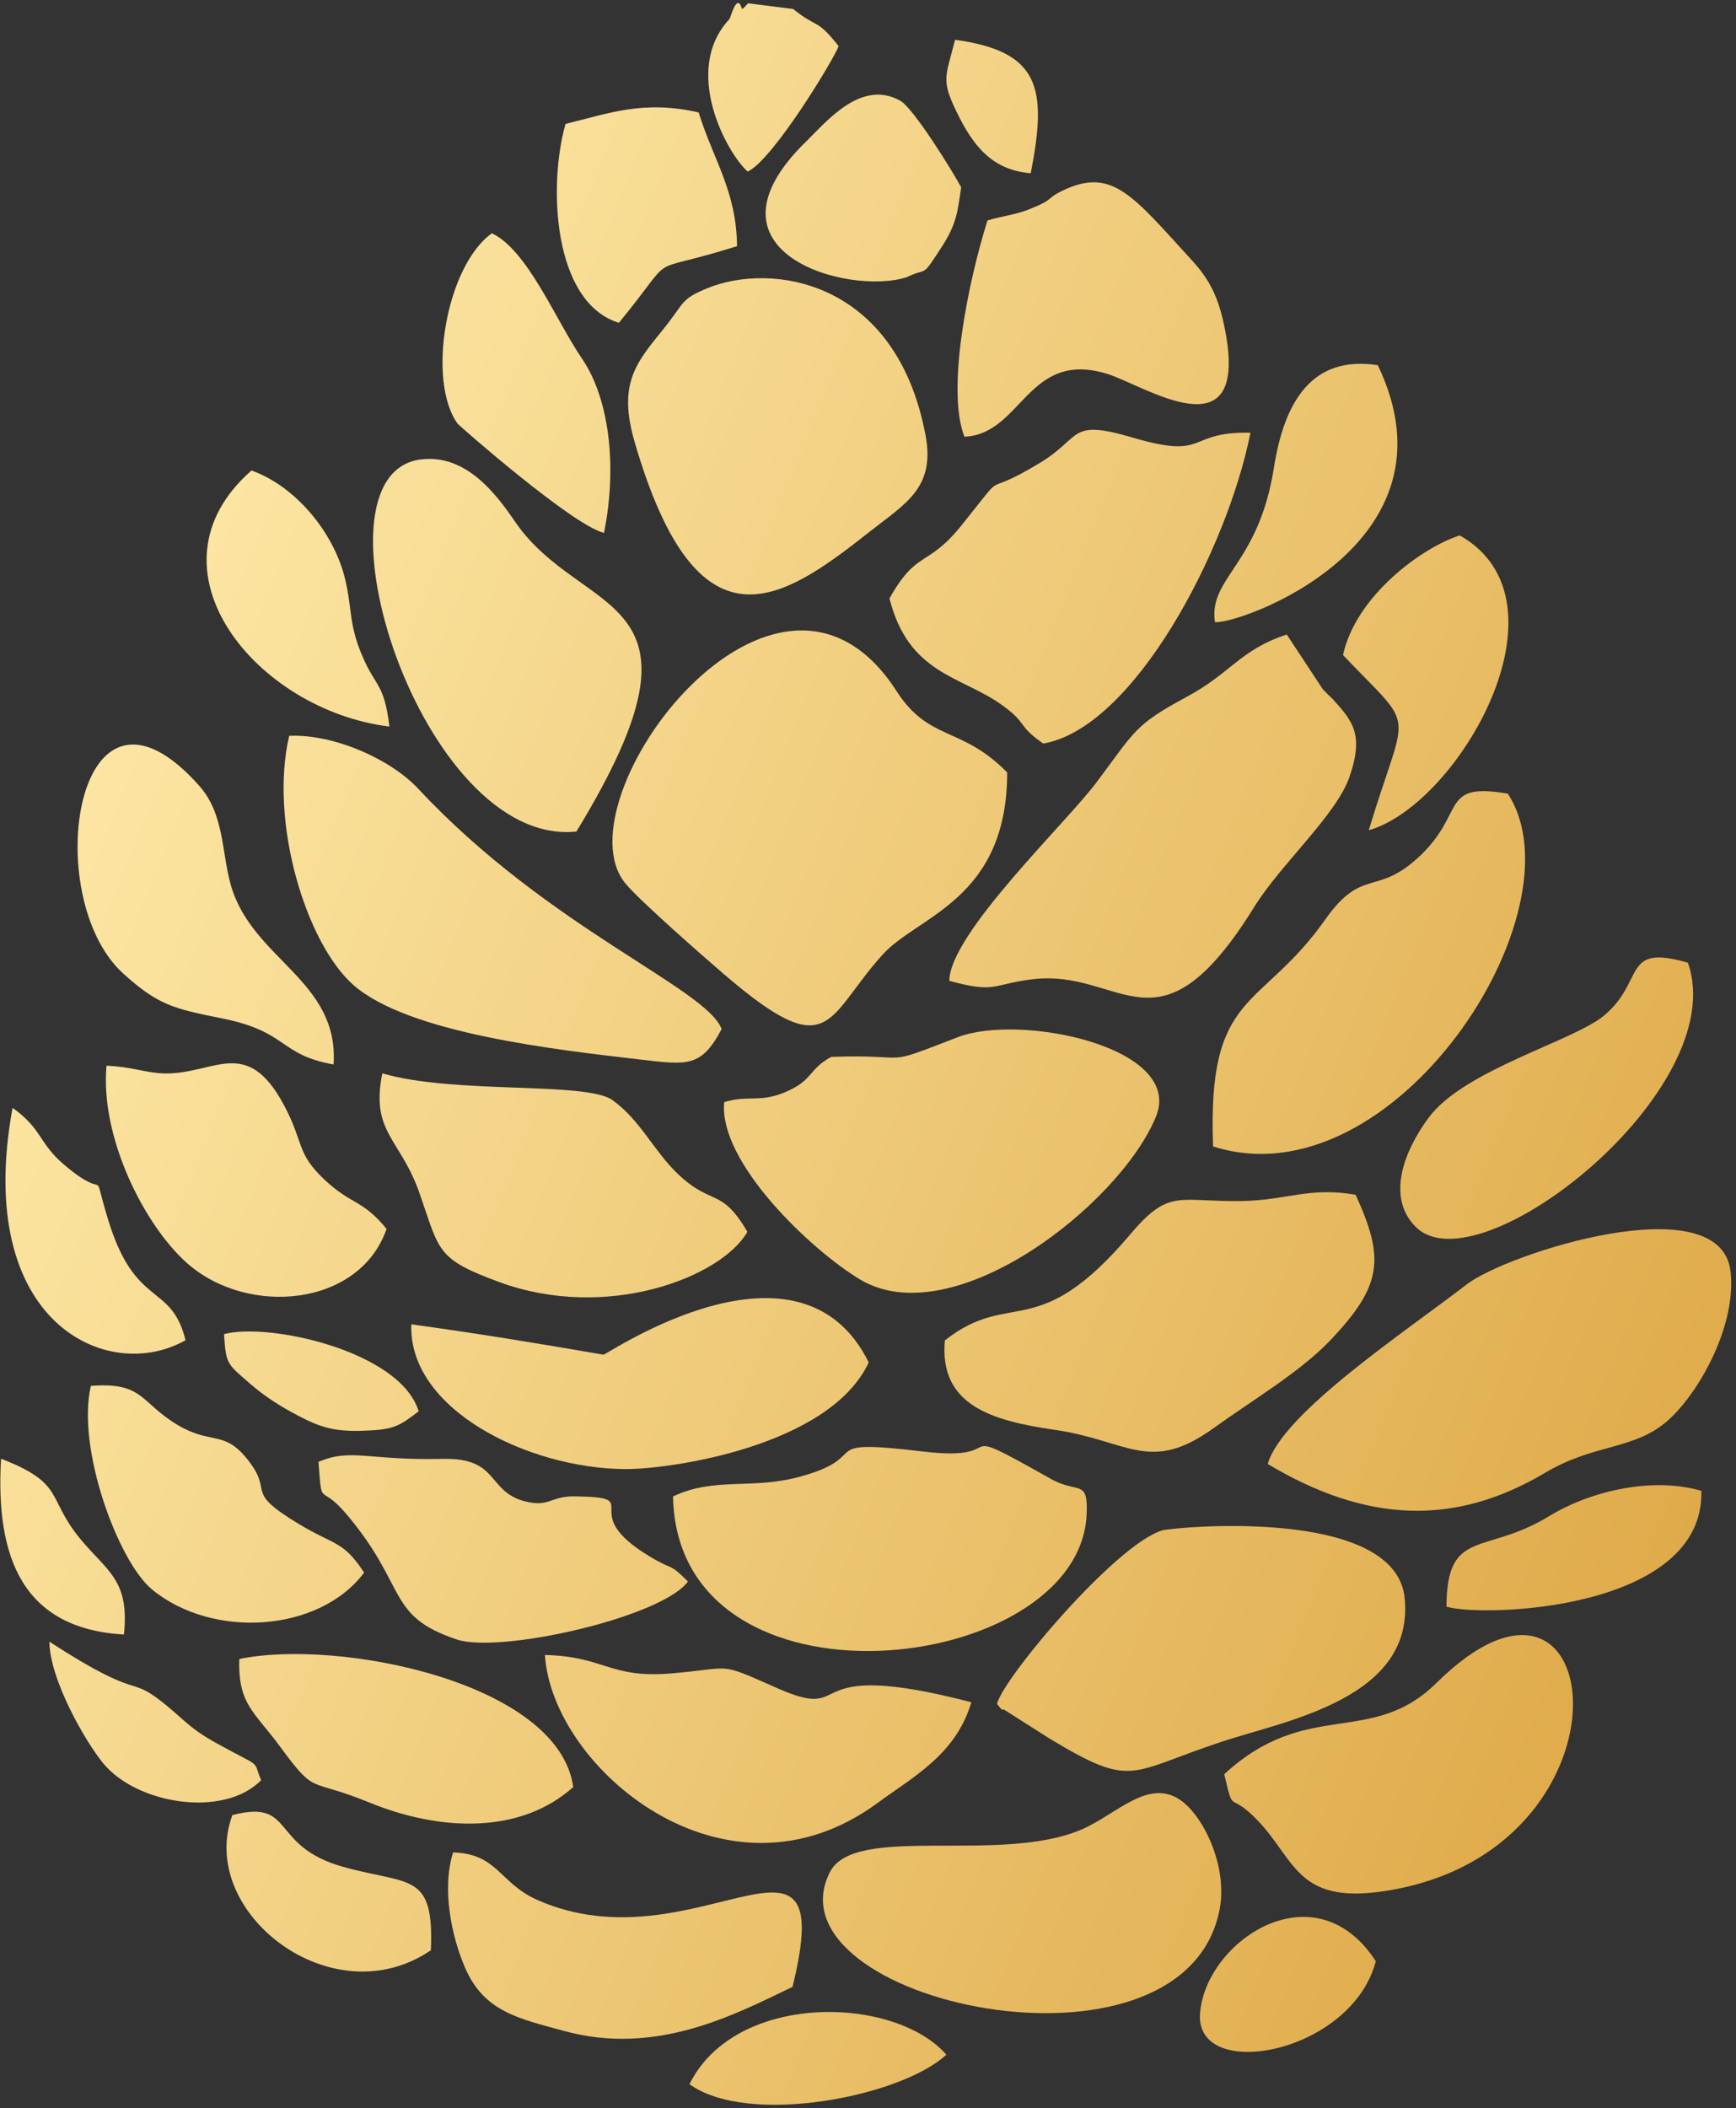 <?xml version="1.0" encoding="UTF-8"?> <svg xmlns="http://www.w3.org/2000/svg" width="355" height="431" viewBox="0 0 355 431" fill="none"><rect x="0" y="0" width="355" height="431" fill="#333333" stroke="none"/><path fill-rule="evenodd" clip-rule="evenodd" d="M205.968 157.925C205.936 183.975 187.741 187.16 180.516 195.138C168.79 208.079 170.007 218.017 148.063 199.188C143.992 195.698 130.465 183.848 127.806 180.515C114.056 163.333 158.829 103.252 183.333 141.285C190.023 151.674 196.533 148.334 205.968 157.925Z" fill="url(#paint0_linear_380_13)"></path><path fill-rule="evenodd" clip-rule="evenodd" d="M259.241 299.304C262.272 288.841 287.447 272.232 299.889 262.619C308.166 256.204 351.841 242.25 353.883 259.93C355.138 270.85 347.591 284.616 341.067 290.412C334.209 296.49 326.104 295.08 315.999 301.084C297.63 312.006 279.566 311.466 259.241 299.304Z" fill="url(#paint1_linear_380_13)"></path><path fill-rule="evenodd" clip-rule="evenodd" d="M169.992 216.074C187.545 215.457 179.432 218.385 195.877 212.04C208.586 207.14 242.296 214.032 236.36 228.367C228.869 246.432 194.797 272.959 175.815 261.549C165.983 255.638 146.918 237.684 148.092 225.327C153.03 223.831 155.364 225.464 160.455 223.329C166.394 220.864 165.21 218.644 169.992 216.074Z" fill="url(#paint2_linear_380_13)"></path><path fill-rule="evenodd" clip-rule="evenodd" d="M211.078 200.21C202.67 201.254 203.752 203.147 194.127 200.522C194.207 190.879 218.035 168.247 224.244 159.93C232.151 149.381 231.992 148.217 242.683 142.464C251.806 137.559 253.457 132.941 263.131 129.718L270.484 140.881C270.76 141.216 271.21 141.602 271.494 141.923C271.786 142.233 272.245 142.621 272.548 142.935C276.488 147.36 279.016 149.998 275.951 158.856C273.254 166.638 261.89 176.701 256.556 185.313C236.706 217.342 229.609 197.923 211.078 200.21Z" fill="url(#paint3_linear_380_13)"></path><path fill-rule="evenodd" clip-rule="evenodd" d="M189.259 88.931C191.318 99.79 185.172 102.921 177.667 108.839C159.947 122.817 142.685 134.648 129.8 90.44C126.266 78.372 130.111 74.144 135.723 67.205C140.1 61.753 139.11 61.215 144.616 58.94C157.58 53.583 183.231 57.044 189.259 88.931Z" fill="url(#paint4_linear_380_13)"></path><path fill-rule="evenodd" clip-rule="evenodd" d="M193.219 274.033C206.841 263.351 212.039 274.944 231.216 252.255C239.176 242.847 241.023 245.778 254.035 245.542C263.248 245.373 267.673 242.613 277.218 244.259C283.028 257.083 282.966 262.611 271.9 274.155C265.766 280.568 255.82 286.449 248.229 291.936C235.056 301.447 230.686 294.478 215.665 292.319C202.739 290.444 192.021 287.27 193.219 274.033Z" fill="url(#paint5_linear_380_13)"></path><path fill-rule="evenodd" clip-rule="evenodd" d="M59.142 150.439C68.066 150.015 79.763 155.085 85.559 161.286C112.091 189.741 144.568 202.084 147.567 210.403C143.349 218.318 140.551 217.737 130.765 216.598C113.866 214.627 83.565 211.284 72.292 201.402C62.544 192.844 55.029 167.904 59.142 150.439Z" fill="url(#paint6_linear_380_13)"></path><path fill-rule="evenodd" clip-rule="evenodd" d="M203.879 348.355C205.229 342.908 228.369 315.541 237.723 312.869C239.875 312.253 285.497 307.803 287.259 326.814C289.17 347.29 263.014 351.729 249.919 356.058C230.673 362.394 231.802 365.78 214.66 355.465L205.228 349.467C204.904 349.899 204.284 348.762 203.879 348.355Z" fill="url(#paint7_linear_380_13)"></path><path fill-rule="evenodd" clip-rule="evenodd" d="M181.889 122.347C187.529 112.297 189.635 116.089 196.587 107.45C206.923 94.577 199.528 102.599 212.743 94.581C221.348 89.347 218.487 85.589 231.58 89.452C247.331 94.09 242.377 88.183 255.709 88.471C250.924 112.558 231.83 148.868 213.328 152.016C207.859 148.201 210.265 147.97 204.864 144.116C196.489 138.133 185.825 137.888 181.889 122.347Z" fill="url(#paint8_linear_380_13)"></path><path fill-rule="evenodd" clip-rule="evenodd" d="M117.875 170.003C86.253 173.355 61.952 96.982 86.038 93.933C95.31 92.772 101.432 100.974 105.312 106.639C119.204 126.933 148.153 120.332 117.875 170.003Z" fill="url(#paint9_linear_380_13)"></path><path fill-rule="evenodd" clip-rule="evenodd" d="M137.627 305.938C146.171 301.911 153.544 304.577 163.305 301.97C179.217 297.743 165.762 294.02 188.754 296.756C207.895 299.027 192.823 289.944 214.861 302.336C220.463 305.481 222.513 302.282 222.217 309.476C220.959 342.623 138.529 352.241 137.627 305.938Z" fill="url(#paint10_linear_380_13)"></path><path fill-rule="evenodd" clip-rule="evenodd" d="M169.71 382.745C174.754 372.794 204.41 381.186 221.126 374.051C228.397 370.955 235.069 363.112 241.821 368.336C246.405 371.893 251.07 381.861 249.388 390.456C242.021 428 156.282 409.205 169.71 382.745Z" fill="url(#paint11_linear_380_13)"></path><path fill-rule="evenodd" clip-rule="evenodd" d="M248.068 234.384C246.829 202.249 257.737 206.81 271.001 187.994C278.73 177.055 281.502 183.522 290.608 174.762C299.716 165.957 294.497 159.894 308.338 162.26C323.912 186.152 285.122 246.216 248.068 234.384Z" fill="url(#paint12_linear_380_13)"></path><path fill-rule="evenodd" clip-rule="evenodd" d="M78.184 219.441C92.812 223.754 119.839 221.069 125.216 224.896C130.978 229.018 133.681 235.312 138.621 240.01C145.586 246.647 147.481 242.67 152.834 251.841C147.543 261.105 124.128 270.217 102.053 262.097C89.121 257.336 89.945 255.815 85.779 243.921C81.874 232.744 75.731 231.522 78.184 219.441Z" fill="url(#paint13_linear_380_13)"></path><path fill-rule="evenodd" clip-rule="evenodd" d="M250.348 362.726C267.352 347.076 280.368 357.265 293.778 344.041C328.608 309.649 336.075 376.47 285.501 386.215C264.59 390.249 265.272 380.038 256.469 371.463C251.167 366.278 252.334 371.08 250.348 362.726Z" fill="url(#paint14_linear_380_13)"></path><path fill-rule="evenodd" clip-rule="evenodd" d="M177.646 278.539C169.683 295.66 137.06 300.423 127.803 300.346C107.849 300.207 83.452 288.046 84.116 270.751C97.768 272.636 109.815 274.617 123.415 276.96C124.224 276.878 163.526 249.952 177.646 278.539Z" fill="url(#paint15_linear_380_13)"></path><path fill-rule="evenodd" clip-rule="evenodd" d="M111.436 338.355C123.654 338.65 124.591 343.126 137.042 342.139C150.325 341.045 146.413 339.611 158.963 345.142C175.322 352.363 162.142 338.539 198.63 348.014C195.498 358.701 186.724 363.252 179.436 368.619C148.29 391.502 112.854 361.395 111.436 338.355Z" fill="url(#paint16_linear_380_13)"></path><path fill-rule="evenodd" clip-rule="evenodd" d="M201.931 45.083C204.584 44.218 207.614 43.955 210.57 42.75C215.974 40.557 213.697 40.699 217.259 38.986C227.459 34.091 231.536 39.89 243.99 53.5C247.934 57.834 249.584 61.982 250.734 68.661C254.881 92.816 233.928 78.803 226.575 76.489C210.113 71.292 209.065 88.776 197.219 89.281C193.432 79.62 198.06 57.387 201.931 45.083Z" fill="url(#paint17_linear_380_13)"></path><path fill-rule="evenodd" clip-rule="evenodd" d="M65.127 298.877C71.809 296.016 75.108 298.613 90.601 298.261C102.076 298.01 99.561 304.818 107.184 306.9C112.293 308.284 112.478 305.863 117.464 305.921C132.732 306.112 117.243 308.768 132.815 318.186C137.937 321.286 136.577 319.276 140.686 323.328C135.27 330.7 102.156 338.13 93.411 335.184C78.896 330.347 83.46 324.435 70.789 309.491C65.227 302.946 65.888 308.728 65.127 298.877Z" fill="url(#paint18_linear_380_13)"></path><path fill-rule="evenodd" clip-rule="evenodd" d="M21.78 217.883C26.925 218.077 29.77 219.351 33.539 219.456C43.752 219.719 50.335 211.6 58.018 225.834C62.263 233.751 60.47 235.64 66.379 241.198C71.938 246.417 74.062 245.16 79.048 251.24C73.577 267.097 50.815 269.258 38.329 258.311C29.647 250.688 20.438 232.637 21.78 217.883Z" fill="url(#paint19_linear_380_13)"></path><path fill-rule="evenodd" clip-rule="evenodd" d="M92.657 378.72C101.787 378.989 102.074 384.951 109.831 388.409C142.037 402.731 171.87 366.551 162.064 406.205C149.941 412.055 134.034 420.376 115.243 415.192C105.997 412.662 98.953 411.264 95.075 402.232C92.388 396.003 90.284 386.24 92.657 378.72Z" fill="url(#paint20_linear_380_13)"></path><path fill-rule="evenodd" clip-rule="evenodd" d="M68.211 217.63C56.916 215.598 59.073 210.96 45.417 208.206C35.486 206.229 32.28 205.47 25.143 198.98C7.974 183.336 15.463 132.303 40.712 160.613C45.951 166.496 45.274 174.317 47.249 181.117C51.673 196.209 69.365 200.456 68.211 217.63Z" fill="url(#paint21_linear_380_13)"></path><path fill-rule="evenodd" clip-rule="evenodd" d="M345.16 196.814C354.293 222.69 302.432 263.637 289.546 250.868C283.503 244.913 286.965 235.486 292.144 228.516C299.372 218.706 321.773 212.859 328.028 207.614C336.543 200.501 331.508 192.902 345.16 196.814Z" fill="url(#paint22_linear_380_13)"></path><path fill-rule="evenodd" clip-rule="evenodd" d="M48.943 339.178C69.194 334.943 114.257 343.954 117.225 365.35C106.601 374.89 90.314 374.599 75.366 368.451C62.952 363.377 64.729 367.213 57.344 357.183C52.111 350.026 48.62 348.484 48.943 339.178Z" fill="url(#paint23_linear_380_13)"></path><path fill-rule="evenodd" clip-rule="evenodd" d="M18.582 283.342C28.694 282.563 28.608 286.153 34.962 290.464C42.945 295.855 45.423 291.966 50.508 298.242C56.311 305.437 49.42 304.546 61.218 311.641C68.442 315.983 70.204 314.983 74.457 321.513C65.358 333.695 43.535 335.201 31.078 324.95C24.218 319.311 15.601 296.161 18.582 283.342Z" fill="url(#paint24_linear_380_13)"></path><path fill-rule="evenodd" clip-rule="evenodd" d="M100.585 47.691C107.893 51.145 113.569 65.333 119.072 73.414C124.401 81.246 126.345 94.849 123.513 108.951C117.07 107.394 93.898 87.035 93.585 86.632C87.285 77.982 91.101 54.517 100.585 47.691Z" fill="url(#paint25_linear_380_13)"></path><path fill-rule="evenodd" clip-rule="evenodd" d="M142.874 22.994C145.889 32.747 150.598 39.025 150.719 50.327C130.701 56.633 139.215 50.587 126.559 65.997C113.018 61.8 112.083 37.817 115.646 25.333C124.75 23.1 131.713 20.425 142.874 22.994Z" fill="url(#paint26_linear_380_13)"></path><path fill-rule="evenodd" clip-rule="evenodd" d="M298.513 109.464C322.333 122.928 298.217 164.546 279.903 169.737C287.781 143.64 289.934 150.037 274.634 133.916C277.284 121.772 290.873 111.875 298.513 109.464Z" fill="url(#paint27_linear_380_13)"></path><path fill-rule="evenodd" clip-rule="evenodd" d="M185.438 56.663C173.613 60.539 141.537 51.635 164.86 28.916C169.009 24.895 176.054 16.108 184.105 20.598C186.812 22.088 195.022 35.364 196.555 38.302C195.809 43.408 195.592 45.757 192.701 50.283C188.206 57.248 189.921 54.464 185.438 56.663Z" fill="url(#paint28_linear_380_13)"></path><path fill-rule="evenodd" clip-rule="evenodd" d="M51.425 96.191C60.401 99.386 68.186 108.769 70.513 118.158C72.026 124.205 71.273 127.402 73.947 133.775C76.78 140.623 78.529 139.445 79.633 148.543C52.438 145.225 28.539 116.261 51.425 96.191Z" fill="url(#paint29_linear_380_13)"></path><path fill-rule="evenodd" clip-rule="evenodd" d="M281.752 74.662C299.449 111.567 253.086 127.806 248.446 127.18C247.1 118.054 257.375 115.586 260.508 95.605C262.676 81.878 268.423 72.602 281.752 74.662Z" fill="url(#paint30_linear_380_13)"></path><path fill-rule="evenodd" clip-rule="evenodd" d="M2.571 226.493C8.667 230.843 7.879 233.681 13.113 238.121C22.772 246.318 18.422 237.253 22.097 249.322C27.684 267.679 35.018 262.116 37.938 273.999C21.989 283.066 -5.506 270.408 2.571 226.493Z" fill="url(#paint31_linear_380_13)"></path><path fill-rule="evenodd" clip-rule="evenodd" d="M316.829 309.943C324.293 305.343 337.094 301.674 347.921 304.792C348.516 329.378 302.971 330.696 295.793 328.472C295.871 312.282 303.618 318.034 316.829 309.943Z" fill="url(#paint32_linear_380_13)"></path><path fill-rule="evenodd" clip-rule="evenodd" d="M47.523 371.083C60.503 367.746 54.947 377.405 70.193 381.675C83.753 385.462 88.787 382.619 88.111 398.714C67.915 412.52 40.183 390.859 47.523 371.083Z" fill="url(#paint33_linear_380_13)"></path><path fill-rule="evenodd" clip-rule="evenodd" d="M281.341 400.955C276.397 419.95 244.339 425.829 245.399 411.641C246.491 396.903 268.82 381.724 281.341 400.955Z" fill="url(#paint34_linear_380_13)"></path><path fill-rule="evenodd" clip-rule="evenodd" d="M193.519 420.066C184.418 428.573 153.141 434.84 140.991 426.107C150.349 407.184 182.886 407.903 193.519 420.066Z" fill="url(#paint35_linear_380_13)"></path><path fill-rule="evenodd" clip-rule="evenodd" d="M10.102 335.642C29.584 348.264 25.899 342.044 33.824 348.492C37.887 351.806 38.891 353.43 44.42 356.477C53.952 361.717 51.575 359.548 53.398 363.951C45.801 371.712 28.089 368.913 21.147 360.548C17.465 356.101 10.175 343.412 10.102 335.642Z" fill="url(#paint36_linear_380_13)"></path><path fill-rule="evenodd" clip-rule="evenodd" d="M152.99 0.678L162.178 1.832C167.298 5.959 166.873 3.591 171.493 9.429C170.674 11.834 158.194 32.558 152.904 35.083C148.711 31.41 139.326 14.386 149.187 3.88C149.362 3.702 150.704 -1.634 151.68 1.721C151.787 2.117 152.565 1.046 152.99 0.678Z" fill="url(#paint37_linear_380_13)"></path><path fill-rule="evenodd" clip-rule="evenodd" d="M45.806 272.757C54.84 270.31 81.857 276.184 85.616 288.534C81.392 291.767 80.379 292.33 73.903 292.521C68.246 292.695 65.267 291.678 61.204 289.553C57.436 287.617 54.024 285.401 51.253 282.984C46.377 278.742 46.242 279.041 45.806 272.757Z" fill="url(#paint38_linear_380_13)"></path><path fill-rule="evenodd" clip-rule="evenodd" d="M0.216 298.229C13.445 303.36 9.412 306.149 16.451 314.661C21.922 321.267 26.529 323.025 25.342 334.173C4.699 332.973 -0.963 318.547 0.216 298.229Z" fill="url(#paint39_linear_380_13)"></path><path fill-rule="evenodd" clip-rule="evenodd" d="M195.305 8.128C212.612 10.53 214.217 17.879 210.779 35.424C202.865 34.767 198.982 29.85 195.563 22.761C192.408 16.234 193.395 15.72 195.305 8.128Z" fill="url(#paint40_linear_380_13)"></path><defs><linearGradient id="paint0_linear_380_13" x1="57.798" y1="-42.047" x2="455.127" y2="117.859" gradientUnits="userSpaceOnUse"><stop stop-color="#FFECAC"></stop><stop offset="1" stop-color="#DDA643"></stop></linearGradient><linearGradient id="paint1_linear_380_13" x1="57.798" y1="-42.047" x2="455.127" y2="117.859" gradientUnits="userSpaceOnUse"><stop stop-color="#FFECAC"></stop><stop offset="1" stop-color="#DDA643"></stop></linearGradient><linearGradient id="paint2_linear_380_13" x1="57.798" y1="-42.047" x2="455.127" y2="117.859" gradientUnits="userSpaceOnUse"><stop stop-color="#FFECAC"></stop><stop offset="1" stop-color="#DDA643"></stop></linearGradient><linearGradient id="paint3_linear_380_13" x1="57.798" y1="-42.047" x2="455.127" y2="117.859" gradientUnits="userSpaceOnUse"><stop stop-color="#FFECAC"></stop><stop offset="1" stop-color="#DDA643"></stop></linearGradient><linearGradient id="paint4_linear_380_13" x1="57.798" y1="-42.047" x2="455.127" y2="117.859" gradientUnits="userSpaceOnUse"><stop stop-color="#FFECAC"></stop><stop offset="1" stop-color="#DDA643"></stop></linearGradient><linearGradient id="paint5_linear_380_13" x1="57.798" y1="-42.047" x2="455.127" y2="117.859" gradientUnits="userSpaceOnUse"><stop stop-color="#FFECAC"></stop><stop offset="1" stop-color="#DDA643"></stop></linearGradient><linearGradient id="paint6_linear_380_13" x1="57.798" y1="-42.047" x2="455.127" y2="117.859" gradientUnits="userSpaceOnUse"><stop stop-color="#FFECAC"></stop><stop offset="1" stop-color="#DDA643"></stop></linearGradient><linearGradient id="paint7_linear_380_13" x1="57.798" y1="-42.047" x2="455.127" y2="117.859" gradientUnits="userSpaceOnUse"><stop stop-color="#FFECAC"></stop><stop offset="1" stop-color="#DDA643"></stop></linearGradient><linearGradient id="paint8_linear_380_13" x1="57.798" y1="-42.047" x2="455.127" y2="117.859" gradientUnits="userSpaceOnUse"><stop stop-color="#FFECAC"></stop><stop offset="1" stop-color="#DDA643"></stop></linearGradient><linearGradient id="paint9_linear_380_13" x1="57.798" y1="-42.047" x2="455.127" y2="117.859" gradientUnits="userSpaceOnUse"><stop stop-color="#FFECAC"></stop><stop offset="1" stop-color="#DDA643"></stop></linearGradient><linearGradient id="paint10_linear_380_13" x1="57.798" y1="-42.047" x2="455.127" y2="117.859" gradientUnits="userSpaceOnUse"><stop stop-color="#FFECAC"></stop><stop offset="1" stop-color="#DDA643"></stop></linearGradient><linearGradient id="paint11_linear_380_13" x1="57.798" y1="-42.047" x2="455.127" y2="117.859" gradientUnits="userSpaceOnUse"><stop stop-color="#FFECAC"></stop><stop offset="1" stop-color="#DDA643"></stop></linearGradient><linearGradient id="paint12_linear_380_13" x1="57.798" y1="-42.047" x2="455.127" y2="117.859" gradientUnits="userSpaceOnUse"><stop stop-color="#FFECAC"></stop><stop offset="1" stop-color="#DDA643"></stop></linearGradient><linearGradient id="paint13_linear_380_13" x1="57.798" y1="-42.047" x2="455.127" y2="117.859" gradientUnits="userSpaceOnUse"><stop stop-color="#FFECAC"></stop><stop offset="1" stop-color="#DDA643"></stop></linearGradient><linearGradient id="paint14_linear_380_13" x1="57.798" y1="-42.047" x2="455.127" y2="117.859" gradientUnits="userSpaceOnUse"><stop stop-color="#FFECAC"></stop><stop offset="1" stop-color="#DDA643"></stop></linearGradient><linearGradient id="paint15_linear_380_13" x1="57.798" y1="-42.047" x2="455.127" y2="117.859" gradientUnits="userSpaceOnUse"><stop stop-color="#FFECAC"></stop><stop offset="1" stop-color="#DDA643"></stop></linearGradient><linearGradient id="paint16_linear_380_13" x1="57.798" y1="-42.047" x2="455.127" y2="117.859" gradientUnits="userSpaceOnUse"><stop stop-color="#FFECAC"></stop><stop offset="1" stop-color="#DDA643"></stop></linearGradient><linearGradient id="paint17_linear_380_13" x1="57.798" y1="-42.047" x2="455.127" y2="117.859" gradientUnits="userSpaceOnUse"><stop stop-color="#FFECAC"></stop><stop offset="1" stop-color="#DDA643"></stop></linearGradient><linearGradient id="paint18_linear_380_13" x1="57.798" y1="-42.047" x2="455.127" y2="117.859" gradientUnits="userSpaceOnUse"><stop stop-color="#FFECAC"></stop><stop offset="1" stop-color="#DDA643"></stop></linearGradient><linearGradient id="paint19_linear_380_13" x1="57.798" y1="-42.047" x2="455.127" y2="117.859" gradientUnits="userSpaceOnUse"><stop stop-color="#FFECAC"></stop><stop offset="1" stop-color="#DDA643"></stop></linearGradient><linearGradient id="paint20_linear_380_13" x1="57.798" y1="-42.047" x2="455.127" y2="117.859" gradientUnits="userSpaceOnUse"><stop stop-color="#FFECAC"></stop><stop offset="1" stop-color="#DDA643"></stop></linearGradient><linearGradient id="paint21_linear_380_13" x1="57.798" y1="-42.047" x2="455.127" y2="117.859" gradientUnits="userSpaceOnUse"><stop stop-color="#FFECAC"></stop><stop offset="1" stop-color="#DDA643"></stop></linearGradient><linearGradient id="paint22_linear_380_13" x1="57.798" y1="-42.047" x2="455.127" y2="117.859" gradientUnits="userSpaceOnUse"><stop stop-color="#FFECAC"></stop><stop offset="1" stop-color="#DDA643"></stop></linearGradient><linearGradient id="paint23_linear_380_13" x1="57.798" y1="-42.047" x2="455.127" y2="117.859" gradientUnits="userSpaceOnUse"><stop stop-color="#FFECAC"></stop><stop offset="1" stop-color="#DDA643"></stop></linearGradient><linearGradient id="paint24_linear_380_13" x1="57.798" y1="-42.047" x2="455.127" y2="117.859" gradientUnits="userSpaceOnUse"><stop stop-color="#FFECAC"></stop><stop offset="1" stop-color="#DDA643"></stop></linearGradient><linearGradient id="paint25_linear_380_13" x1="57.798" y1="-42.047" x2="455.127" y2="117.859" gradientUnits="userSpaceOnUse"><stop stop-color="#FFECAC"></stop><stop offset="1" stop-color="#DDA643"></stop></linearGradient><linearGradient id="paint26_linear_380_13" x1="57.798" y1="-42.047" x2="455.127" y2="117.859" gradientUnits="userSpaceOnUse"><stop stop-color="#FFECAC"></stop><stop offset="1" stop-color="#DDA643"></stop></linearGradient><linearGradient id="paint27_linear_380_13" x1="57.798" y1="-42.047" x2="455.127" y2="117.859" gradientUnits="userSpaceOnUse"><stop stop-color="#FFECAC"></stop><stop offset="1" stop-color="#DDA643"></stop></linearGradient><linearGradient id="paint28_linear_380_13" x1="57.798" y1="-42.047" x2="455.127" y2="117.859" gradientUnits="userSpaceOnUse"><stop stop-color="#FFECAC"></stop><stop offset="1" stop-color="#DDA643"></stop></linearGradient><linearGradient id="paint29_linear_380_13" x1="57.798" y1="-42.047" x2="455.127" y2="117.859" gradientUnits="userSpaceOnUse"><stop stop-color="#FFECAC"></stop><stop offset="1" stop-color="#DDA643"></stop></linearGradient><linearGradient id="paint30_linear_380_13" x1="57.798" y1="-42.047" x2="455.127" y2="117.859" gradientUnits="userSpaceOnUse"><stop stop-color="#FFECAC"></stop><stop offset="1" stop-color="#DDA643"></stop></linearGradient><linearGradient id="paint31_linear_380_13" x1="57.798" y1="-42.047" x2="455.127" y2="117.859" gradientUnits="userSpaceOnUse"><stop stop-color="#FFECAC"></stop><stop offset="1" stop-color="#DDA643"></stop></linearGradient><linearGradient id="paint32_linear_380_13" x1="57.798" y1="-42.047" x2="455.127" y2="117.859" gradientUnits="userSpaceOnUse"><stop stop-color="#FFECAC"></stop><stop offset="1" stop-color="#DDA643"></stop></linearGradient><linearGradient id="paint33_linear_380_13" x1="57.798" y1="-42.047" x2="455.127" y2="117.859" gradientUnits="userSpaceOnUse"><stop stop-color="#FFECAC"></stop><stop offset="1" stop-color="#DDA643"></stop></linearGradient><linearGradient id="paint34_linear_380_13" x1="57.798" y1="-42.047" x2="455.127" y2="117.859" gradientUnits="userSpaceOnUse"><stop stop-color="#FFECAC"></stop><stop offset="1" stop-color="#DDA643"></stop></linearGradient><linearGradient id="paint35_linear_380_13" x1="57.798" y1="-42.047" x2="455.127" y2="117.859" gradientUnits="userSpaceOnUse"><stop stop-color="#FFECAC"></stop><stop offset="1" stop-color="#DDA643"></stop></linearGradient><linearGradient id="paint36_linear_380_13" x1="57.798" y1="-42.047" x2="455.127" y2="117.859" gradientUnits="userSpaceOnUse"><stop stop-color="#FFECAC"></stop><stop offset="1" stop-color="#DDA643"></stop></linearGradient><linearGradient id="paint37_linear_380_13" x1="57.798" y1="-42.047" x2="455.127" y2="117.859" gradientUnits="userSpaceOnUse"><stop stop-color="#FFECAC"></stop><stop offset="1" stop-color="#DDA643"></stop></linearGradient><linearGradient id="paint38_linear_380_13" x1="57.798" y1="-42.047" x2="455.127" y2="117.859" gradientUnits="userSpaceOnUse"><stop stop-color="#FFECAC"></stop><stop offset="1" stop-color="#DDA643"></stop></linearGradient><linearGradient id="paint39_linear_380_13" x1="57.798" y1="-42.047" x2="455.127" y2="117.859" gradientUnits="userSpaceOnUse"><stop stop-color="#FFECAC"></stop><stop offset="1" stop-color="#DDA643"></stop></linearGradient><linearGradient id="paint40_linear_380_13" x1="57.798" y1="-42.047" x2="455.127" y2="117.859" gradientUnits="userSpaceOnUse"><stop stop-color="#FFECAC"></stop><stop offset="1" stop-color="#DDA643"></stop></linearGradient></defs></svg> 
